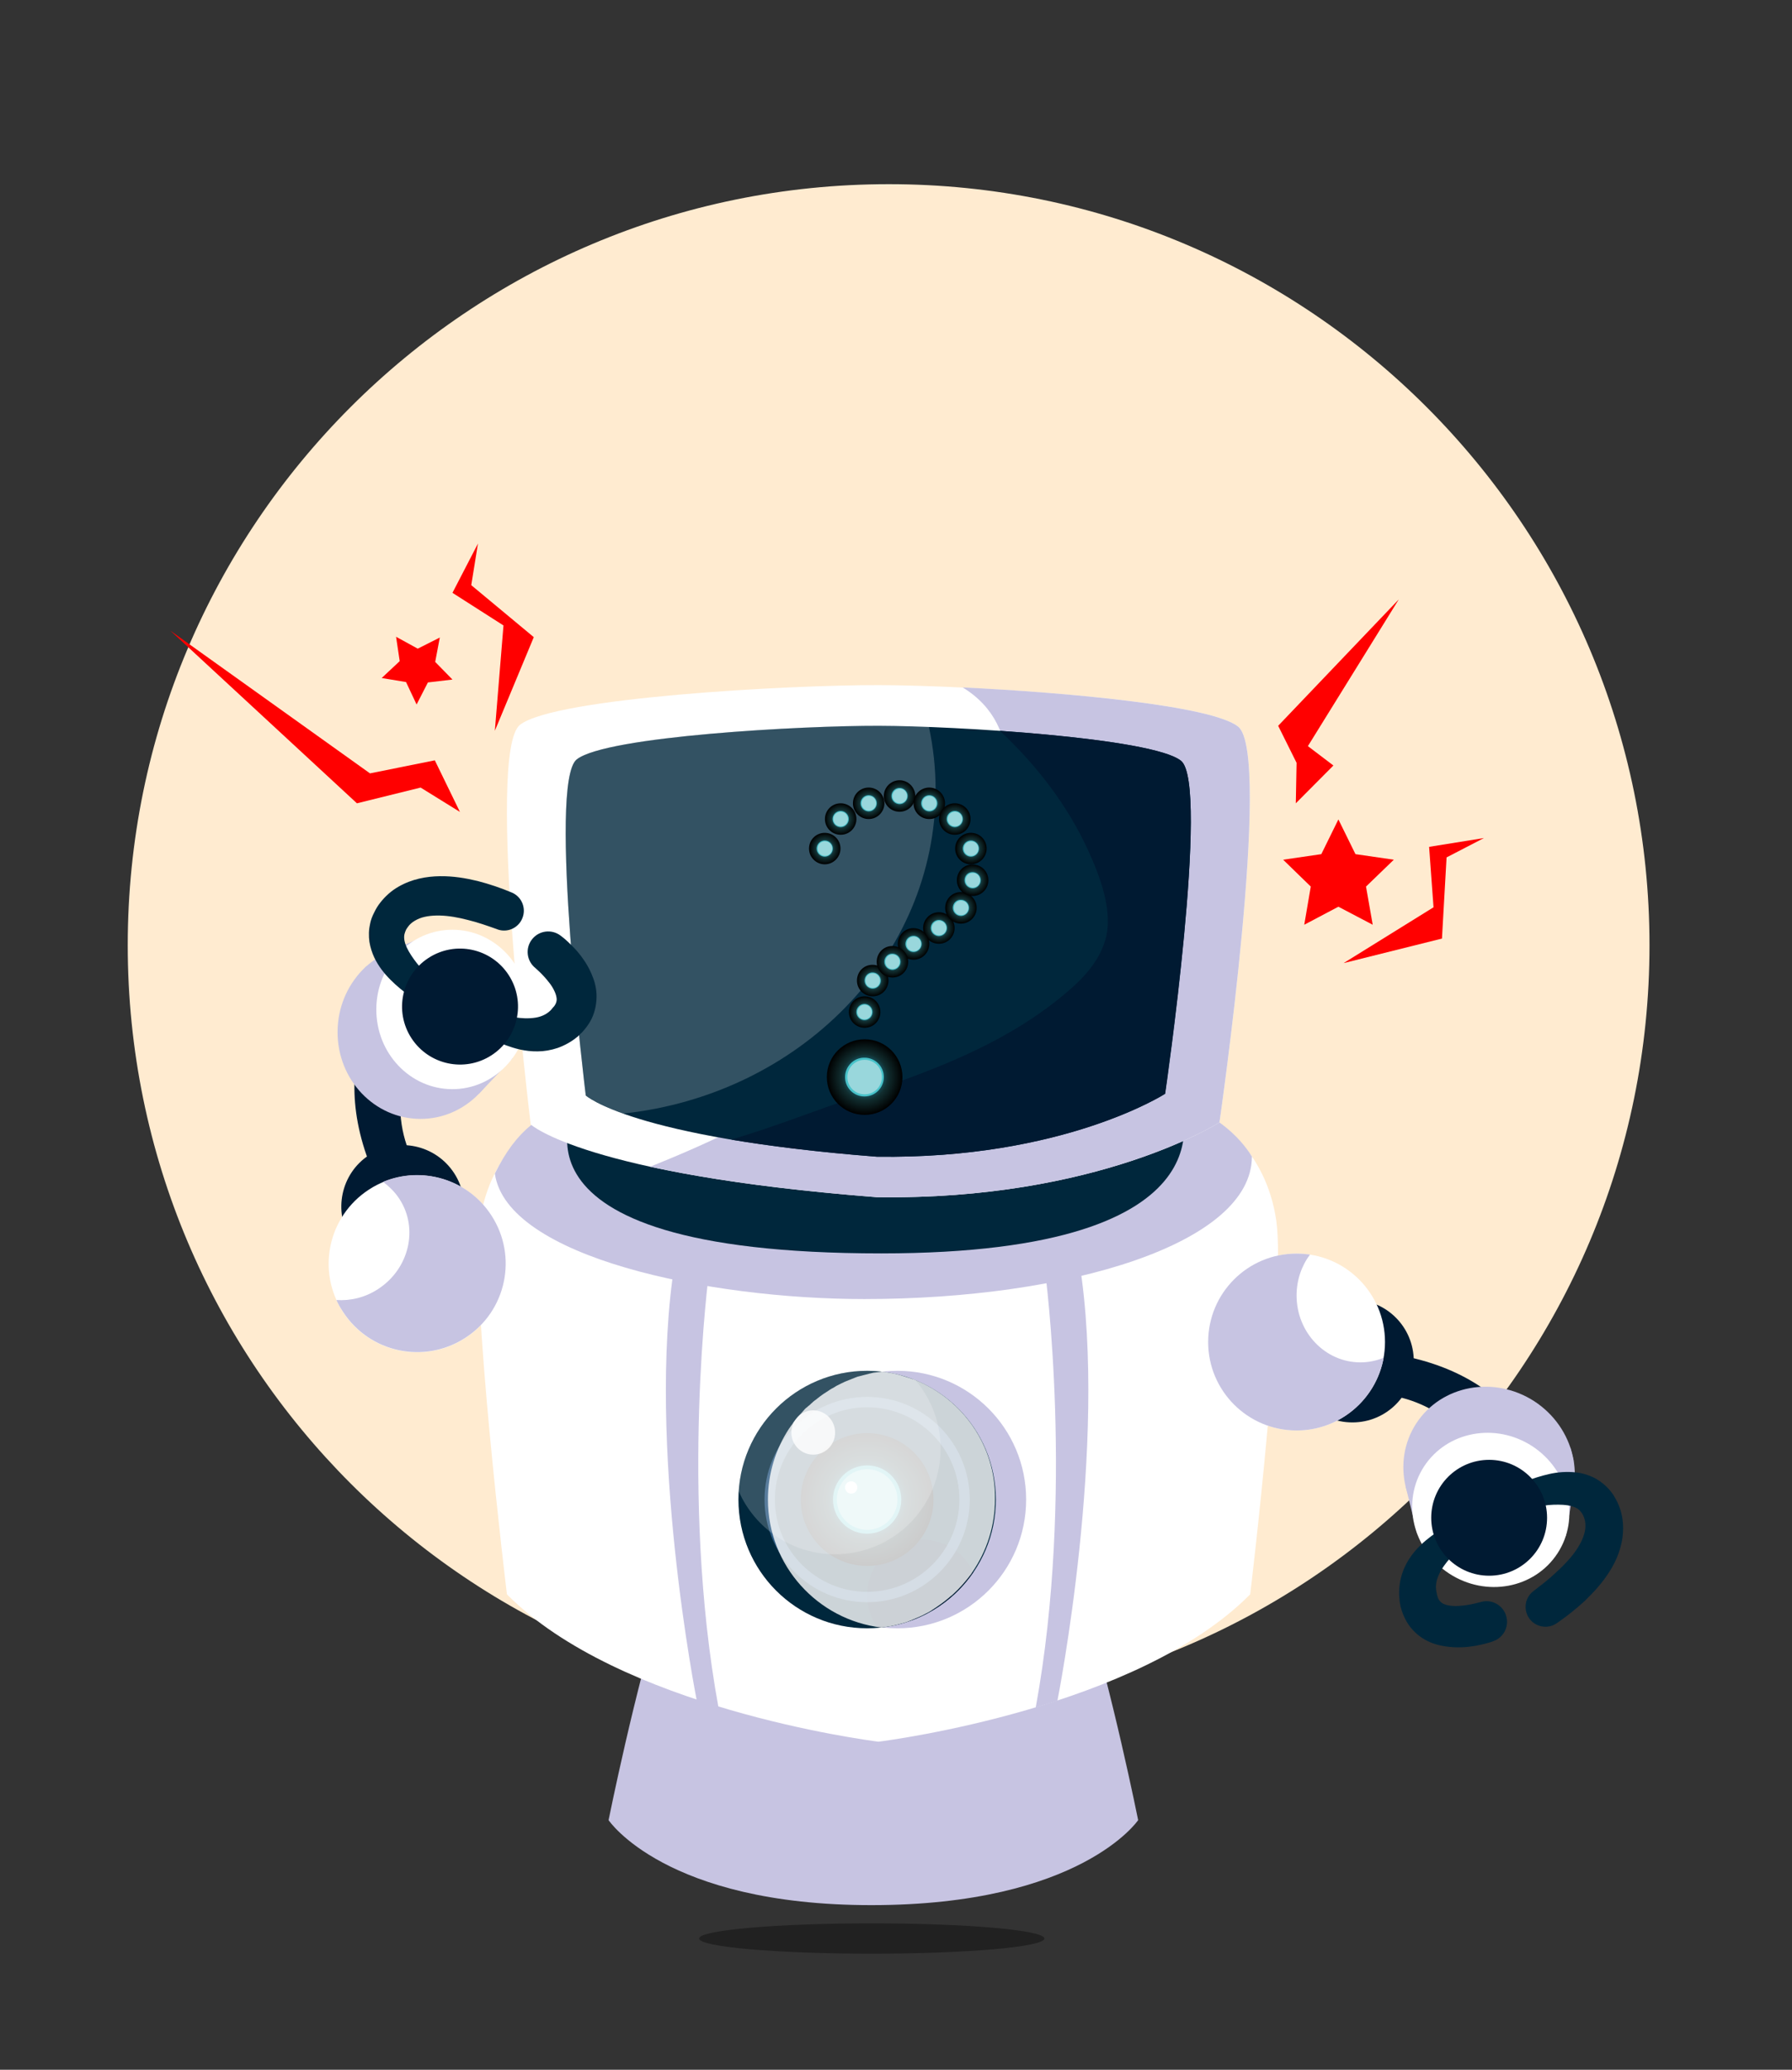 <?xml version="1.0" encoding="utf-8"?>
<!-- Generator: Adobe Illustrator 24.0.1, SVG Export Plug-In . SVG Version: 6.00 Build 0)  -->
<svg version="1.1" id="Capa_1" xmlns="http://www.w3.org/2000/svg" xmlns:xlink="http://www.w3.org/1999/xlink" x="0px" y="0px"
	 viewBox="0 0 934.3 1078.8" style="enable-background:new 0 0 934.3 1078.8;" xml:space="preserve">
<rect x="0" y="0" width="934.3" height="1078.8" fill="#333333" stroke="none"/>
<style type="text/css">
	.st0{fill:#FFEBD0;}
	.st1{fill:#C7C4E2;}
	.st2{fill:#FFFFFF;}
	.st3{fill:#00273C;}
	.st4{fill:#001A32;}
	.st5{opacity:0.2;fill:#FFFFFF;enable-background:new    ;}
	.st6{fill:url(#SVGID_1_);}
	.st7{fill:#48C2C9;}
	.st8{fill:#99D7DC;}
	.st9{opacity:0.5;}
	.st10{fill:#5D91CC;}
	.st11{opacity:0.8;fill:#FFFFFF;enable-background:new    ;}
	.st12{fill:url(#SVGID_2_);}
	.st13{fill:url(#SVGID_3_);}
	.st14{fill:url(#SVGID_4_);}
	.st15{fill:url(#SVGID_5_);}
	.st16{fill:url(#SVGID_6_);}
	.st17{fill:url(#SVGID_7_);}
	.st18{fill:url(#SVGID_8_);}
	.st19{fill:url(#SVGID_9_);}
	.st20{fill:url(#SVGID_10_);}
	.st21{fill:url(#SVGID_11_);}
	.st22{fill:url(#SVGID_12_);}
	.st23{fill:url(#SVGID_13_);}
	.st24{fill:url(#SVGID_14_);}
	.st25{fill:url(#SVGID_15_);}
	.st26{fill:url(#SVGID_16_);}
	.st27{fill:#FF0000;}
	.st28{fill:#212121;}
</style>
<path class="st0" d="M860,492.7c0,219.1-177.6,396.7-396.7,396.7S66.6,711.8,66.6,492.7S244.2,96,463.3,96
	C682.3,95.9,860,273.6,860,492.7z"/>
<g>
	<g>
		<g>
			<g>
				<path class="st1" d="M454.3,993c109.2,0,139.1-44.3,139.1-44.3s-13.8-68.7-28.6-115.1c-13.1-41.3-79.2-46.8-109.5-46.8
					s-96.3,5.5-109.4,46.8c-14.8,46.4-28.6,115.1-28.6,115.1S346.8,993,454.3,993z"/>
				<path class="st2" d="M665.4,636.1c-5.3-36.2-30.8-56.2-50.2-60.6c-19.1-4.3-152.6,8.4-157.1,8.8c-4.5-0.4-138-13.2-157.1-8.8
					c-19.4,4.4-45.3,24.4-50.7,60.6c-5.3,36.2,14,194.9,14,194.9c58.4,59.1,187.4,76,193.6,76.8l0,0c0,0,0,0,0.1,0s0.1,0,0.1,0l0,0
					c6.2-0.8,135.3-17.7,193.7-76.8C651.9,831,670.7,672.3,665.4,636.1z"/>
				<path class="st1" d="M615.2,575.5c-19.1-4.3-152.6,8.4-157.1,8.8c-4.5-0.4-138-13.2-157.1-8.8c-18.8,4.3-31.6,13.2-43,36.2
					c6.2,43.6,111.4,65.4,192.6,65.4c106.7,0,202.1-28.9,202.1-74.3C646.2,592.1,632.2,579.4,615.2,575.5z"/>
				<path class="st3" d="M614.9,574.6l-156.1-9.4l-0.8,53.5l-0.8-53.5l-156.1,9.4c0,0-50.7,78.7,158.3,78.7
					C649.4,653.3,614.9,574.6,614.9,574.6z"/>
				<path class="st2" d="M645.5,378.7c-18.1-14.3-140.1-21.5-187.2-21.6s-169.1,6.5-187.2,20.7c-18.1,14.3,5.6,208.3,5.6,208.3
					S305,612.2,457.1,624c115.5,1.7,178.7-39,178.7-39S663.6,393,645.5,378.7z"/>
				<path class="st1" d="M645.5,378.7c-13.9-10.9-88.3-17.7-143.6-20.4c33.5,20.4,24.8,61.7,12.4,93.1c-8.1,20.5-20.9,38.8-34.4,56
					c-13.5,17.1-27.2,34.4-44.3,48.1c-29.1,23.2-62.4,38.9-96.6,52.6c27,5.9,65,11.7,118.1,15.9c115.5,1.7,178.7-39,178.7-39
					S663.6,393,645.5,378.7z"/>
				<path class="st3" d="M615.7,396.5c-15.3-12-117.9-18.1-157.5-18.2s-142.2,5.4-157.5,17.5c-15.3,12,4.7,175.2,4.7,175.2
					s23.8,21.9,151.8,31.9c97.2,1.4,150.3-32.8,150.3-32.8S631,408.5,615.7,396.5z"/>
				<path class="st4" d="M615.7,396.5c-9.5-7.5-53.3-12.7-94.4-15.6c19,17.8,35.2,38.6,46.1,62.5c6,13.1,13.2,31.7,8.9,46.4
					c-3.8,13.2-14.1,22.7-24.5,31c-30.8,24.7-67.6,37.9-104.6,50.5c-21.9,7.5-43.7,16.1-66,22.7c19.9,3.3,44.8,6.5,75.9,8.9
					c97.2,1.4,150.3-32.8,150.3-32.8S631,408.5,615.7,396.5z"/>
			</g>
			<path class="st5" d="M300.7,395.7c-15.3,12,4.7,175.2,4.7,175.2s4.4,4.1,19.7,9.5c91.6-9.9,162.7-81.6,162.7-168.6
				c0-11.3-1.2-22.3-3.5-33c-10.1-0.4-19.1-0.6-26.1-0.6C418.6,378.2,315.9,383.7,300.7,395.7z"/>
			<path class="st1" d="M544.9,662.8c0,0,15.5,115.9-4.9,227.2l11.3-3.5c0,0,26.6-133.7,11.5-228.3L544.9,662.8z"/>
			<path class="st1" d="M369.7,662.8c0,0-15.5,115.9,4.9,227.2l-11.3-3.5c0,0-26.6-133.7-11.5-228.3L369.7,662.8z"/>
			<g>
				<path class="st1" d="M535,781.6c0,37.1-30.1,67.1-67.1,67.1c-37.1,0-67.1-30-67.1-67.1s30-67.1,67.1-67.1
					C504.9,714.5,535,744.5,535,781.6z"/>
			</g>
			<g>
				<g>
					<path class="st3" d="M519.2,781.6c0,37.1-30,67.1-67.1,67.1s-67.1-30-67.1-67.1s30.1-67.1,67.1-67.1
						C489.2,714.5,519.2,744.5,519.2,781.6z"/>
				</g>
				<path class="st4" d="M507.4,819.6c-4.5-10.1-14.6-17.1-26.4-17.1c-16,0-28.9,13-28.9,28.9c0,6.4,2.1,12.3,5.5,17
					C478.3,846.8,496.3,835.8,507.4,819.6z"/>
				<g>
					
						<radialGradient id="SVGID_1_" cx="452.137" cy="520.4" r="34.6" gradientTransform="matrix(1 0 0 -1 0 1302)" gradientUnits="userSpaceOnUse">
						<stop  offset="0" style="stop-color:#24C4F0"/>
						<stop  offset="0.609" style="stop-color:#112E30"/>
						<stop  offset="1" style="stop-color:#000000"/>
					</radialGradient>
					<path class="st6" d="M486.7,781.6c0,19.1-15.5,34.6-34.6,34.6s-34.6-15.5-34.6-34.6S433,747,452.1,747S486.7,762.5,486.7,781.6
						z"/>
					<path class="st7" d="M469.9,781.6c0,9.8-8,17.8-17.8,17.8s-17.8-8-17.8-17.8s8-17.8,17.8-17.8S469.9,771.8,469.9,781.6z"/>
					<path class="st8" d="M467.9,781.6c0,8.7-7.1,15.8-15.8,15.8c-8.7,0-15.8-7.1-15.8-15.8s7.1-15.8,15.8-15.8
						C460.8,765.8,467.9,772.9,467.9,781.6z"/>
					<path class="st2" d="M447,775.3c0,1.8-1.4,3.2-3.2,3.2c-1.8,0-3.2-1.4-3.2-3.2s1.4-3.2,3.2-3.2S447,773.5,447,775.3z"/>
				</g>
				<g class="st9">
					<g>
						<path class="st10" d="M452.1,733.5c26.5,0,48.1,21.6,48.1,48.1s-21.6,48.1-48.1,48.1S404,808.1,404,781.6
							S425.6,733.5,452.1,733.5 M452.1,728.1c-29.6,0-53.5,24-53.5,53.5s24,53.5,53.5,53.5s53.5-24,53.5-53.5
							C505.6,752,481.6,728.1,452.1,728.1L452.1,728.1z"/>
					</g>
				</g>
				<path class="st5" d="M385.1,777.2c8.5,19.4,27.8,32.9,50.3,32.9c30.4,0,55-24.6,55-55c0-13.7-5-26.2-13.2-35.8
					c-7.7-3.1-16.2-4.8-25.1-4.8C416.5,714.5,387.4,742.2,385.1,777.2z"/>
				<path class="st11" d="M435.4,746.7c0,6.4-5.1,11.5-11.4,11.5s-11.4-5.2-11.4-11.5c0-6.4,5.1-11.6,11.4-11.6
					C430.3,735.1,435.4,740.3,435.4,746.7z"/>
			</g>
			<path class="st11" d="M477.2,719.3L477.2,719.3C477.1,719.3,477.1,719.3,477.2,719.3c-0.5-0.2-0.9-0.4-1.4-0.5h-0.1
				c-0.5-0.2-0.9-0.3-1.4-0.5h-0.1c-0.4-0.2-0.9-0.3-1.3-0.4c-0.1,0-0.1,0-0.2-0.1c-0.4-0.1-0.9-0.3-1.3-0.4c-0.1,0-0.2,0-0.3-0.1
				c-0.4-0.1-0.8-0.2-1.3-0.4c-0.1,0-0.2-0.1-0.3-0.1c-0.4-0.1-0.8-0.2-1.2-0.3c-0.1,0-0.2-0.1-0.4-0.1c-0.4-0.1-0.8-0.2-1.2-0.3
				c-0.1,0-0.3-0.1-0.4-0.1c-0.4-0.1-0.8-0.2-1.1-0.2c-0.2,0-0.3-0.1-0.5-0.1c-0.4-0.1-0.7-0.1-1.1-0.2c-0.2,0-0.4-0.1-0.6-0.1
				c-0.3-0.1-0.7-0.1-1-0.2c-0.2,0-0.4-0.1-0.6-0.1c-0.3-0.1-0.7-0.1-1-0.1c-0.1,0-0.3,0-0.4-0.1c-0.2,0-0.3,0-0.5,0.1
				c-0.3,0-0.5,0.1-0.7,0.1c-0.3,0-0.6,0.1-0.9,0.1s-0.5,0.1-0.8,0.1s-0.6,0.1-0.9,0.1s-0.5,0.1-0.8,0.1c-0.3,0.1-0.6,0.1-0.9,0.2
				c-0.3,0.1-0.5,0.1-0.8,0.2c-0.3,0-0.6,0.1-0.8,0.2c-0.3,0.1-0.5,0.1-0.8,0.2c-0.3,0.1-0.5,0.1-0.8,0.2c-0.3,0.1-0.5,0.1-0.8,0.2
				c-0.3,0.1-0.5,0.1-0.8,0.2c-0.3,0.1-0.5,0.2-0.8,0.2c-0.3,0.1-0.5,0.2-0.8,0.2c-0.3,0.1-0.5,0.2-0.8,0.2
				c-0.3,0.1-0.5,0.2-0.8,0.3s-0.5,0.2-0.8,0.3s-0.5,0.2-0.7,0.3c-0.3,0.1-0.5,0.2-0.8,0.3c-0.2,0.1-0.5,0.2-0.7,0.3
				c-0.3,0.1-0.5,0.2-0.8,0.3c-0.2,0.1-0.5,0.2-0.7,0.3c-0.3,0.1-0.5,0.2-0.8,0.3c-0.2,0.1-0.4,0.2-0.7,0.3
				c-0.3,0.1-0.5,0.2-0.8,0.4c-0.2,0.1-0.4,0.2-0.7,0.3c-0.3,0.1-0.5,0.3-0.8,0.4c-0.2,0.1-0.4,0.2-0.6,0.3
				c-0.3,0.1-0.5,0.3-0.8,0.4c-0.2,0.1-0.4,0.2-0.6,0.3c-0.3,0.2-0.6,0.3-0.8,0.5c-0.2,0.1-0.3,0.2-0.5,0.3
				c-0.3,0.2-0.6,0.3-0.9,0.5c-0.1,0.1-0.3,0.1-0.4,0.2c-0.3,0.2-0.7,0.4-1,0.6l-0.1,0.1c-2.1,1.3-4.2,2.7-6.2,4.3l-0.1,0.1
				c-0.3,0.3-0.7,0.5-1,0.8c-0.1,0-0.1,0.1-0.2,0.1c-0.3,0.3-0.7,0.5-1,0.8c-0.1,0.1-0.2,0.1-0.2,0.2c-0.3,0.3-0.6,0.5-0.9,0.8
				c-0.1,0.1-0.2,0.1-0.2,0.2c-0.3,0.3-0.6,0.6-0.9,0.8c-0.1,0.1-0.2,0.2-0.3,0.2c-0.3,0.3-0.6,0.6-0.9,0.8
				c-0.1,0.1-0.2,0.2-0.3,0.2c-0.3,0.3-0.6,0.6-0.9,0.9c-0.1,0.1-0.2,0.2-0.2,0.3c-0.3,0.3-0.6,0.6-0.8,0.9
				c-0.1,0.1-0.1,0.2-0.2,0.2c-0.3,0.3-0.5,0.6-0.8,0.9c-0.1,0.1-0.2,0.2-0.2,0.2c-0.3,0.3-0.6,0.6-0.8,0.9
				c-0.1,0.1-0.1,0.1-0.2,0.2c-0.3,0.3-0.5,0.6-0.8,1c-0.1,0.1-0.1,0.1-0.2,0.2c-0.3,0.3-0.5,0.7-0.8,1c-0.1,0.1-0.1,0.1-0.2,0.2
				c-0.3,0.3-0.5,0.7-0.8,1.1c0,0.1-0.1,0.1-0.1,0.2c-0.3,0.4-0.5,0.7-0.8,1.1l-0.1,0.1c-0.3,0.4-0.5,0.8-0.8,1.2c0,0,0,0-0.1,0.1
				c-7,10.6-11.1,23.4-11.1,37.1c0,34.4,25.9,62.7,59.2,66.7c0.5-0.1,0.9-0.1,1.4-0.2c0.1,0,0.1,0,0.2,0c0.6-0.1,1.1-0.2,1.7-0.3
				c0.1,0,0.1,0,0.2,0c3.1-0.5,6.1-1.3,9.1-2.2h0.1c0.5-0.2,1.1-0.4,1.6-0.6c0.1,0,0.1,0,0.2-0.1c0.5-0.2,1.1-0.4,1.6-0.6
				c0,0,0.1,0,0.1-0.1c0.6-0.2,1.1-0.4,1.7-0.7l0,0c2.3-0.9,4.5-2,6.7-3.2l0,0c0.5-0.3,1-0.6,1.5-0.9c0,0,0.1,0,0.1-0.1
				c0.5-0.3,1-0.6,1.4-0.9c0,0,0.1,0,0.1-0.1c0.5-0.3,1-0.6,1.5-1l0,0c2.5-1.7,5-3.6,7.2-5.6c0,0,0,0,0.1,0c0.4-0.4,0.9-0.8,1.3-1.2
				c0,0,0,0,0.1-0.1c2.7-2.5,5.1-5.2,7.4-8.1l0,0c0.4-0.5,0.7-1,1.1-1.4l0,0c0.4-0.5,0.7-1,1-1.5l0,0c7.4-10.8,11.8-23.9,11.8-38
				C519.2,753.4,501.8,729.3,477.2,719.3z"/>
			<g>
				<path class="st4" d="M737.1,709.4c0,17.7-14.3,32-32,32s-32-14.3-32-32s14.3-32,32-32S737.1,691.7,737.1,709.4z"/>
				<path class="st4" d="M715.1,726.9c0,0,46.4-5,70.4,57.4c0,0,12,8.3,23.2-6.6c0,0-6.5-53.7-71-69.6
					C701.4,699.1,715.1,726.9,715.1,726.9z"/>
				<g>
					<path class="st2" d="M722.1,699.5c0,25.5-20.7,46.1-46.1,46.1s-46.1-20.7-46.1-46.1c0-25.5,20.7-46.1,46.1-46.1
						S722.1,674,722.1,699.5z"/>
					<path class="st1" d="M709.3,710.1c-18.4,0-33.3-15.6-33.3-34.9c0-8,2.6-15.4,7-21.3c-2.3-0.3-4.6-0.5-7-0.5
						c-25.5,0-46.1,20.6-46.1,46.1s20.7,46.1,46.1,46.1c22.7,0,41.5-16.4,45.4-37.9C717.7,709.2,713.6,710.1,709.3,710.1z"/>
				</g>
				<g>
					<g>
						<path class="st1" d="M814.3,791.4c-13,20-40.6,25.1-61.6,11.5c-20.9-13.7-27.3-41-14.3-61c13.1-20,40.6-25.1,61.6-11.5
							C820.9,744.1,827.4,771.4,814.3,791.4z"/>
						<polygon class="st1" points="818.8,754.7 820.4,761.2 820.3,776.5 816.4,800.4 790.9,816.1 738.9,799.5 732.9,774.8 
							767.1,747.7 						"/>
						<path class="st2" d="M812,809.7c-12,18.3-37.2,23-56.4,10.5c-19.2-12.5-25.1-37.6-13.1-55.9c12-18.3,37.2-23,56.4-10.5
							C818.1,766.4,824,791.4,812,809.7z"/>
					</g>
					<g>
						<g>
							<path class="st3" d="M765.2,804c0,0-0.9,0.7-2.6,2s-4,3.4-6.4,6s-4.8,5.9-6.2,9.2c-1.5,3.4-1.7,6.6-0.8,9.7v0.1l0,0
								c0.1,0.4-0.1-0.5-0.1-0.4l0,0v0.1l0.1,0.5l0.3,1c0.1,0.4,0.2,0.5,0.2,0.6l0.1,0.3c0.2,0.5,0.6,1.1,0.9,1.4
								c0.7,0.8,1.3,1.2,2.2,1.6c1.8,0.8,5.1,1.2,8.1,0.9c6.2-0.4,10.9-2.1,10.4-1.8c5.6-2,11.7,0.9,13.7,6.5s-0.9,11.7-6.5,13.7
								c-0.2,0.1-1.8,0.7-4.6,1.4c-2.8,0.7-6.7,1.6-11.9,1.8c-2.6,0.1-5.5,0-8.7-0.5s-6.8-1.4-10.5-3.5c-3.6-2-7.1-5.3-9.3-9
								c-1.1-1.9-2-3.8-2.7-5.9l-0.5-1.7c-0.2-0.6-0.3-1.1-0.3-1.4l-0.2-1l-0.1-0.5V835l-0.1-0.5v-0.1V834
								c-0.5-3.8-0.2-7.9,0.7-11.5c0.9-3.7,2.4-7,4.2-9.8c3.6-5.6,8-9.3,11.7-12.1c3.8-2.8,7.2-4.5,9.6-5.6c1.2-0.6,2.2-1,2.9-1.2
								c0.7-0.3,1.1-0.4,1.1-0.4c3.1-1.2,6.5,0.4,7.6,3.4c0.9,2.5,0.1,5.2-1.9,6.8L765.2,804z"/>
						</g>
					</g>
					<g>
						<g>
							<path class="st3" d="M783.8,778c1.9-1.2,3.7-2.2,5.6-3.1c1.9-0.9,3.8-1.8,5.8-2.7c4-1.6,8.1-2.9,12.5-3.9s9.2-1.4,14.4-0.8
								c2.6,0.3,5.4,1.1,8.1,2.3s5.4,3.1,7.7,5.4l-0.5-0.5c1.4,1.4,1.8,1.9,2.6,2.9c0.7,0.9,1.3,1.7,1.8,2.7c1.1,1.8,2,3.7,2.7,5.7
								c1.4,3.9,1.9,8.2,1.7,12.2c-0.4,8.1-3.4,15.3-7.1,21c-3.7,5.9-8.2,10.7-12.8,15.2c-4.7,4.3-9.6,8.2-14.7,11.7
								c-4.7,3.2-11.2,2-14.4-2.7c-3.1-4.6-2.1-10.7,2.2-14l0.1-0.1c4.3-3.3,8.6-6.6,12.3-10.2c3.8-3.5,7.3-7.2,9.9-11
								s4.4-7.7,4.8-11.2c0.2-1.7,0.1-3.4-0.3-4.9c-0.2-0.8-0.5-1.5-0.8-2.2c-0.2-0.4-0.4-0.7-0.6-1c-0.1-0.2-0.6-0.8-0.2-0.4
								l-0.5-0.5c-0.8-1.2-2.3-2.2-4.9-2.9s-5.8-0.8-9.2-0.7c-3.4,0.1-7,0.7-10.6,1.5c-1.8,0.3-3.6,0.7-5.4,1.2l-5.3,1.4l-0.3,0.1
								c-3,0.8-6.2-1-7-4C780.6,781.8,781.7,779.2,783.8,778z"/>
						</g>
					</g>
					<path class="st4" d="M806.6,791.1c0,16.7-13.5,30.2-30.2,30.2s-30.2-13.5-30.2-30.2s13.5-30.2,30.2-30.2
						C793,760.9,806.6,774.4,806.6,791.1z"/>
				</g>
			</g>
			<g>
				<path class="st4" d="M192.5,602c14.8-9.6,34.6-5.4,44.3,9.5c9.6,14.8,5.4,34.6-9.4,44.3c-14.8,9.6-34.6,5.4-44.3-9.4
					C173.5,631.5,177.7,611.6,192.5,602z"/>
				<path class="st4" d="M219.2,611c0,0-29.4-36.2,9.9-90.3c0,0,0.5-14.6-18.2-15.9c0,0-41.6,34.6-19.8,97.4
					C203.4,637.6,219.2,611,219.2,611z"/>
				<g>
					<path class="st2" d="M192.4,620c21.4-13.9,49.9-7.8,63.8,13.6c13.9,21.4,7.8,49.9-13.6,63.8c-21.4,13.9-49.9,7.8-63.8-13.6
						S171,633.9,192.4,620z"/>
					<path class="st1" d="M208.3,625c10,15.4,5,36.4-11.2,46.9c-6.7,4.4-14.4,6.2-21.7,5.7c0.9,2.1,2.1,4.1,3.4,6.1
						c13.9,21.4,42.4,27.5,63.8,13.6c21.4-13.8,27.5-42.4,13.6-63.8c-12.3-19-36.3-25.9-56.5-17.5C203,618.5,206,621.4,208.3,625z"
						/>
				</g>
				<g>
					<g>
						<path class="st1" d="M219.4,492.7c23.9,0.1,43.2,20.4,43.1,45.4s-19.5,45.2-43.4,45.1c-23.9-0.1-43.2-20.4-43.1-45.4
							S195.5,492.6,219.4,492.7z"/>
						<polygon class="st1" points="186.1,508.9 190.7,503.9 203.6,495.7 225.8,486 252.8,498.8 267.2,551.6 249.8,570 208.3,556 
													"/>
						<path class="st2" d="M236,484.6c21.9,0.1,39.6,18.7,39.5,41.7c-0.1,22.9-17.9,41.5-39.8,41.4S196.1,549,196.2,526
							C196.3,503.1,214.1,484.5,236,484.6z"/>
					</g>
					<g>
						<g>
							<path class="st3" d="M256.6,527c0,0,1.1,0.4,3.1,1.1c2,0.7,5.1,1.5,8.5,2.1c3.5,0.6,7.5,0.8,11.1,0.2s6.5-2.2,8.5-4.6
								l0.1-0.1l0,0c-0.1,0.1,0.3-0.3-0.3,0.3l0,0l0.1-0.1l0.3-0.4l0.7-0.8c0.3-0.3,0.4-0.4,0.4-0.5l0.2-0.3
								c0.3-0.4,0.6-1.1,0.7-1.5c0.3-1,0.3-1.7,0.1-2.7c-0.3-1.9-1.7-4.9-3.6-7.3c-3.7-4.9-7.7-8-7.2-7.7c-4.7-3.6-5.6-10.3-2-15
								s10.3-5.6,15-2c0.2,0.2,1.6,1.1,3.7,3.1s5,4.7,8,9c1.5,2.1,3,4.6,4.3,7.6s2.5,6.5,2.7,10.7c0.2,4.1-0.6,8.8-2.5,12.8
								c-1,2-2.1,3.7-3.5,5.4l-1.1,1.3c-0.4,0.5-0.8,0.9-1,1l-0.7,0.7l-0.4,0.4l-0.1,0.1l-0.4,0.4l-0.1,0.1l-0.3,0.2
								c-3,2.5-6.5,4.4-10.1,5.7c-3.6,1.2-7.2,1.8-10.5,1.8c-6.7,0.1-12.2-1.6-16.6-3.2c-4.4-1.7-7.7-3.6-9.9-5
								c-1.1-0.7-2-1.3-2.6-1.7c-0.6-0.5-1-0.7-1-0.7c-2.6-1.9-3.2-5.6-1.3-8.3c1.6-2.2,4.3-2.9,6.7-2.1L256.6,527z"/>
						</g>
					</g>
					<g>
						<g>
							<path class="st3" d="M224.7,525.6c-2-1-3.8-2-5.7-3.1c-1.8-1.1-3.6-2.2-5.4-3.4c-3.5-2.5-6.8-5.2-10-8.4
								c-3.2-3.2-6.2-6.9-8.5-11.7c-1.1-2.4-2-5.1-2.5-8.1c-0.4-3-0.4-6.3,0.4-9.4l-0.2,0.7c0.4-1.9,0.6-2.6,1-3.7
								c0.4-1,0.8-2,1.3-2.9c0.9-1.9,2-3.7,3.3-5.3c2.6-3.3,5.8-6.1,9.3-8.1c7.1-4.1,14.7-5.4,21.6-5.5c7-0.1,13.5,1,19.7,2.5
								c6.2,1.6,12.1,3.6,17.8,6c5.3,2.2,7.7,8.3,5.5,13.5c-2.1,5.1-7.9,7.6-13,5.7l-0.2-0.1c-5.1-1.8-10.2-3.6-15.2-4.8
								c-5-1.3-10-2.2-14.6-2.3c-4.6-0.1-8.8,0.5-11.9,2.1c-1.6,0.8-2.9,1.7-4,2.9c-0.5,0.6-1,1.3-1.4,1.9c-0.2,0.3-0.4,0.7-0.5,1
								c-0.1,0.2-0.3,0.9-0.2,0.4l-0.2,0.7c-0.5,1.3-0.6,3.2,0.2,5.7c0.8,2.5,2.5,5.3,4.5,8.1c2,2.8,4.4,5.5,7,8.1
								c1.3,1.3,2.6,2.6,4,3.9l4.1,3.7l0.3,0.2c2.3,2.1,2.5,5.7,0.5,8C229.7,526.2,226.9,526.6,224.7,525.6z"/>
						</g>
					</g>
					<path class="st4" d="M223.4,499.3c14-9.1,32.7-5.1,41.8,8.9c9.1,14,5.1,32.7-8.9,41.8c-14,9.1-32.7,5.1-41.8-8.9
						C205.4,527.1,209.4,508.4,223.4,499.3z"/>
				</g>
			</g>
		</g>
		<g>
			<g>
				
					<radialGradient id="SVGID_2_" cx="-6993.16" cy="883.3" r="8.236" gradientTransform="matrix(-1 0 0 -1 -6540.152 1302)" gradientUnits="userSpaceOnUse">
					<stop  offset="0" style="stop-color:#24C4F0"/>
					<stop  offset="0.609" style="stop-color:#112E30"/>
					<stop  offset="1" style="stop-color:#000000"/>
				</radialGradient>
				<path class="st12" d="M444.7,418.7c0,4.5,3.7,8.2,8.2,8.2s8.2-3.7,8.2-8.2c0-4.6-3.7-8.2-8.2-8.2
					C448.4,410.5,444.7,414.1,444.7,418.7z"/>
				<path class="st7" d="M448.7,418.7c0,2.3,1.9,4.2,4.2,4.2c2.3,0,4.2-1.9,4.2-4.2c0-2.3-1.9-4.2-4.2-4.2S448.7,416.4,448.7,418.7z
					"/>
				<path class="st8" d="M449.2,418.7c0,2.1,1.7,3.8,3.8,3.8c2.1,0,3.8-1.7,3.8-3.8c0-2.1-1.7-3.8-3.8-3.8
					C450.9,414.9,449.2,416.6,449.2,418.7z"/>
			</g>
			<g>
				
					<radialGradient id="SVGID_3_" cx="-6978.489" cy="875.073" r="8.24" gradientTransform="matrix(-1 0 0 -1 -6540.152 1302)" gradientUnits="userSpaceOnUse">
					<stop  offset="0" style="stop-color:#24C4F0"/>
					<stop  offset="0.609" style="stop-color:#112E30"/>
					<stop  offset="1" style="stop-color:#000000"/>
				</radialGradient>
				<path class="st13" d="M430.1,426.9c0,4.6,3.7,8.2,8.2,8.2c4.6,0,8.2-3.7,8.2-8.2c0-4.6-3.7-8.2-8.2-8.2
					C433.7,418.7,430.1,422.4,430.1,426.9z"/>
				<path class="st7" d="M434.1,426.9c0,2.3,1.9,4.2,4.2,4.2c2.3,0,4.2-1.9,4.2-4.2c0-2.3-1.9-4.2-4.2-4.2
					C436,422.7,434.1,424.6,434.1,426.9z"/>
				<path class="st8" d="M434.5,426.9c0,2.1,1.7,3.8,3.8,3.8c2.1,0,3.8-1.7,3.8-3.8c0-2.1-1.7-3.8-3.8-3.8
					C436.2,423.2,434.5,424.8,434.5,426.9z"/>
			</g>
			<g>
				
					<radialGradient id="SVGID_4_" cx="-6970.238" cy="859.7" r="8.241" gradientTransform="matrix(-1 0 0 -1 -6540.152 1302)" gradientUnits="userSpaceOnUse">
					<stop  offset="0" style="stop-color:#24C4F0"/>
					<stop  offset="0.609" style="stop-color:#112E30"/>
					<stop  offset="1" style="stop-color:#000000"/>
				</radialGradient>
				<path class="st14" d="M421.8,442.3c0,4.5,3.7,8.2,8.2,8.2s8.2-3.7,8.2-8.2c0-4.6-3.7-8.2-8.2-8.2
					C425.5,434.1,421.8,437.7,421.8,442.3z"/>
				<path class="st7" d="M425.8,442.3c0,2.3,1.9,4.2,4.2,4.2c2.3,0,4.2-1.9,4.2-4.2c0-2.3-1.9-4.2-4.2-4.2
					C427.7,438.1,425.8,440,425.8,442.3z"/>
				<path class="st8" d="M426.3,442.3c0,2.1,1.7,3.8,3.8,3.8c2.1,0,3.8-1.7,3.8-3.8c0-2.1-1.7-3.8-3.8-3.8
					C428,438.5,426.3,440.2,426.3,442.3z"/>
			</g>
			<g>
				
					<radialGradient id="SVGID_5_" cx="-7009.261" cy="887.071" r="8.238" gradientTransform="matrix(-1 0 0 -1 -6540.152 1302)" gradientUnits="userSpaceOnUse">
					<stop  offset="0" style="stop-color:#24C4F0"/>
					<stop  offset="0.609" style="stop-color:#112E30"/>
					<stop  offset="1" style="stop-color:#000000"/>
				</radialGradient>
				<path class="st15" d="M460.8,414.9c0,4.6,3.7,8.2,8.2,8.2c4.6,0,8.2-3.7,8.2-8.2s-3.7-8.2-8.2-8.2
					C464.5,406.7,460.8,410.4,460.8,414.9z"/>
				<path class="st7" d="M464.8,414.9c0,2.3,1.9,4.2,4.2,4.2c2.3,0,4.2-1.9,4.2-4.2c0-2.3-1.9-4.2-4.2-4.2
					C466.7,410.7,464.8,412.6,464.8,414.9z"/>
				<path class="st8" d="M465.3,414.9c0,2.1,1.7,3.8,3.8,3.8c2.1,0,3.8-1.7,3.8-3.8c0-2.1-1.7-3.8-3.8-3.8
					C467,411.2,465.3,412.9,465.3,414.9z"/>
			</g>
			<g>
				
					<radialGradient id="SVGID_6_" cx="-7024.771" cy="883.3" r="8.241" gradientTransform="matrix(-1 0 0 -1 -6540.152 1302)" gradientUnits="userSpaceOnUse">
					<stop  offset="0" style="stop-color:#24C4F0"/>
					<stop  offset="0.609" style="stop-color:#112E30"/>
					<stop  offset="1" style="stop-color:#000000"/>
				</radialGradient>
				<path class="st16" d="M476.3,418.7c0,4.6,3.7,8.2,8.2,8.2c4.6,0,8.2-3.7,8.2-8.2s-3.7-8.2-8.2-8.2
					C480,410.5,476.3,414.1,476.3,418.7z"/>
				<path class="st7" d="M480.3,418.7c0,2.3,1.9,4.2,4.2,4.2c2.4,0,4.2-1.9,4.2-4.2c0-2.3-1.9-4.2-4.2-4.2S480.3,416.4,480.3,418.7z
					"/>
				<path class="st8" d="M480.8,418.7c0,2.1,1.7,3.8,3.7,3.8c2.1,0,3.8-1.7,3.8-3.8c0-2.1-1.7-3.8-3.8-3.8
					C482.5,414.9,480.8,416.6,480.8,418.7z"/>
			</g>
			<g>
				
					<radialGradient id="SVGID_7_" cx="-7046.462" cy="859.7" r="8.236" gradientTransform="matrix(-1 0 0 -1 -6540.152 1302)" gradientUnits="userSpaceOnUse">
					<stop  offset="0" style="stop-color:#24C4F0"/>
					<stop  offset="0.609" style="stop-color:#112E30"/>
					<stop  offset="1" style="stop-color:#000000"/>
				</radialGradient>
				<path class="st17" d="M498,442.3c0,4.5,3.7,8.2,8.2,8.2s8.2-3.7,8.2-8.2c0-4.6-3.7-8.2-8.2-8.2C501.7,434.1,498,437.7,498,442.3
					z"/>
				<path class="st7" d="M502,442.3c0,2.3,1.9,4.2,4.2,4.2c2.3,0,4.2-1.9,4.2-4.2c0-2.3-1.9-4.2-4.2-4.2
					C503.9,438.1,502,440,502,442.3z"/>
				<path class="st8" d="M502.5,442.3c0,2.1,1.7,3.8,3.8,3.8c2.1,0,3.8-1.7,3.8-3.8c0-2.1-1.7-3.8-3.8-3.8S502.5,440.2,502.5,442.3z
					"/>
			</g>
			<g>
				
					<radialGradient id="SVGID_8_" cx="-7037.989" cy="875.077" r="8.23" gradientTransform="matrix(-1 0 0 -1 -6540.152 1302)" gradientUnits="userSpaceOnUse">
					<stop  offset="0" style="stop-color:#24C4F0"/>
					<stop  offset="0.609" style="stop-color:#112E30"/>
					<stop  offset="1" style="stop-color:#000000"/>
				</radialGradient>
				<path class="st18" d="M489.6,426.9c0,4.5,3.7,8.2,8.2,8.2c4.6,0,8.2-3.7,8.2-8.2c0-4.6-3.7-8.2-8.2-8.2
					C493.3,418.7,489.6,422.4,489.6,426.9z"/>
				<path class="st7" d="M493.6,426.9c0,2.3,1.9,4.2,4.2,4.2c2.3,0,4.2-1.9,4.2-4.2c0-2.3-1.9-4.2-4.2-4.2
					C495.5,422.7,493.6,424.6,493.6,426.9z"/>
				<path class="st8" d="M494.1,426.9c0,2.1,1.7,3.8,3.8,3.8c2.1,0,3.8-1.7,3.8-3.8c0-2.1-1.7-3.8-3.8-3.8
					C495.7,423.2,494.1,424.8,494.1,426.9z"/>
			</g>
			<g>
				
					<radialGradient id="SVGID_9_" cx="-7029.757" cy="818.252" r="8.236" gradientTransform="matrix(-1 0 0 -1 -6540.152 1302)" gradientUnits="userSpaceOnUse">
					<stop  offset="0" style="stop-color:#24C4F0"/>
					<stop  offset="0.609" style="stop-color:#112E30"/>
					<stop  offset="1" style="stop-color:#000000"/>
				</radialGradient>
				<path class="st19" d="M481.3,483.7c0,4.6,3.7,8.2,8.2,8.2c4.6,0,8.2-3.7,8.2-8.2s-3.7-8.2-8.2-8.2
					C485,475.5,481.3,479.2,481.3,483.7z"/>
				<path class="st7" d="M485.3,483.7c0,2.3,1.9,4.2,4.2,4.2c2.3,0,4.2-1.9,4.2-4.2c0-2.3-1.9-4.2-4.2-4.2S485.3,481.4,485.3,483.7z
					"/>
				<path class="st8" d="M485.8,483.7c0,2.1,1.7,3.8,3.8,3.8c2.1,0,3.8-1.7,3.8-3.8c0-2.1-1.7-3.8-3.8-3.8
					C487.5,480,485.8,481.7,485.8,483.7z"/>
			</g>
			<g>
				
					<radialGradient id="SVGID_10_" cx="-7041.244" cy="828.829" r="8.237" gradientTransform="matrix(-1 0 0 -1 -6540.152 1302)" gradientUnits="userSpaceOnUse">
					<stop  offset="0" style="stop-color:#24C4F0"/>
					<stop  offset="0.609" style="stop-color:#112E30"/>
					<stop  offset="1" style="stop-color:#000000"/>
				</radialGradient>
				<path class="st20" d="M492.8,473.2c0,4.5,3.7,8.2,8.2,8.2c4.6,0,8.2-3.7,8.2-8.2s-3.7-8.2-8.2-8.2
					C496.5,464.9,492.8,468.6,492.8,473.2z"/>
				<path class="st7" d="M496.8,473.2c0,2.3,1.9,4.2,4.2,4.2c2.3,0,4.2-1.9,4.2-4.2c0-2.3-1.9-4.2-4.2-4.2
					C498.7,468.9,496.8,470.8,496.8,473.2z"/>
				<path class="st8" d="M497.3,473.2c0,2.1,1.7,3.8,3.8,3.8c2.1,0,3.8-1.7,3.8-3.8c0-2.1-1.7-3.8-3.8-3.8
					C499,469.4,497.3,471.1,497.3,473.2z"/>
			</g>
			<g>
				
					<radialGradient id="SVGID_11_" cx="-7047.364" cy="843.234" r="8.239" gradientTransform="matrix(-1 0 0 -1 -6540.152 1302)" gradientUnits="userSpaceOnUse">
					<stop  offset="0" style="stop-color:#24C4F0"/>
					<stop  offset="0.609" style="stop-color:#112E30"/>
					<stop  offset="1" style="stop-color:#000000"/>
				</radialGradient>
				<path class="st21" d="M498.9,458.8c0,4.6,3.7,8.2,8.2,8.2c4.6,0,8.2-3.7,8.2-8.2c0-4.6-3.7-8.2-8.2-8.2
					C502.6,450.5,498.9,454.2,498.9,458.8z"/>
				<path class="st7" d="M502.9,458.8c0,2.3,1.9,4.2,4.2,4.2c2.3,0,4.2-1.9,4.2-4.2c0-2.3-1.9-4.2-4.2-4.2
					C504.8,454.5,502.9,456.4,502.9,458.8z"/>
				<path class="st8" d="M503.4,458.8c0,2.1,1.7,3.8,3.8,3.8c2.1,0,3.8-1.7,3.8-3.8c0-2.1-1.7-3.8-3.8-3.8S503.4,456.7,503.4,458.8z
					"/>
			</g>
			<g>
				
					<radialGradient id="SVGID_12_" cx="-7016.534" cy="810.001" r="8.246" gradientTransform="matrix(-1 0 0 -1 -6540.152 1302)" gradientUnits="userSpaceOnUse">
					<stop  offset="0" style="stop-color:#24C4F0"/>
					<stop  offset="0.609" style="stop-color:#112E30"/>
					<stop  offset="1" style="stop-color:#000000"/>
				</radialGradient>
				<path class="st22" d="M468.1,492c0,4.6,3.7,8.2,8.2,8.2c4.6,0,8.2-3.7,8.2-8.2s-3.7-8.2-8.2-8.2
					C471.8,483.7,468.1,487.4,468.1,492z"/>
				<path class="st7" d="M472.1,492c0,2.3,1.9,4.2,4.2,4.2s4.2-1.9,4.2-4.2c0-2.3-1.9-4.2-4.2-4.2S472.1,489.6,472.1,492z"/>
				<path class="st8" d="M472.6,492c0,2.1,1.7,3.8,3.8,3.8c2.1,0,3.8-1.7,3.8-3.8c0-2.1-1.7-3.8-3.8-3.8S472.6,489.9,472.6,492z"/>
			</g>
			<g>
				
					<radialGradient id="SVGID_13_" cx="-6995.189" cy="790.933" r="8.242" gradientTransform="matrix(-1 0 0 -1 -6540.152 1302)" gradientUnits="userSpaceOnUse">
					<stop  offset="0" style="stop-color:#24C4F0"/>
					<stop  offset="0.609" style="stop-color:#112E30"/>
					<stop  offset="1" style="stop-color:#000000"/>
				</radialGradient>
				<path class="st23" d="M446.8,511.1c0,4.6,3.7,8.2,8.2,8.2c4.6,0,8.2-3.7,8.2-8.2s-3.7-8.2-8.2-8.2
					C450.4,502.8,446.8,506.5,446.8,511.1z"/>
				<path class="st7" d="M450.8,511.1c0,2.3,1.9,4.2,4.2,4.2c2.3,0,4.2-1.9,4.2-4.2s-1.9-4.2-4.2-4.2
					C452.7,506.8,450.8,508.7,450.8,511.1z"/>
				<path class="st8" d="M451.2,511.1c0,2.1,1.7,3.8,3.8,3.8c2.1,0,3.8-1.7,3.8-3.8c0-2.1-1.7-3.8-3.8-3.8
					C452.9,507.3,451.2,509,451.2,511.1z"/>
			</g>
			<g>
				
					<radialGradient id="SVGID_14_" cx="-7005.506" cy="800.725" r="8.237" gradientTransform="matrix(-1 0 0 -1 -6540.152 1302)" gradientUnits="userSpaceOnUse">
					<stop  offset="0" style="stop-color:#24C4F0"/>
					<stop  offset="0.609" style="stop-color:#112E30"/>
					<stop  offset="1" style="stop-color:#000000"/>
				</radialGradient>
				<path class="st24" d="M457.1,501.3c0,4.6,3.7,8.2,8.2,8.2c4.6,0,8.2-3.7,8.2-8.2s-3.7-8.2-8.2-8.2
					C460.8,493,457.1,496.7,457.1,501.3z"/>
				<path class="st7" d="M461.1,501.3c0,2.3,1.9,4.2,4.2,4.2c2.3,0,4.2-1.9,4.2-4.2c0-2.3-1.9-4.2-4.2-4.2
					C463,497,461.1,498.9,461.1,501.3z"/>
				<path class="st8" d="M461.6,501.3c0,2.1,1.7,3.8,3.7,3.8c2.1,0,3.8-1.7,3.8-3.8c0-2.1-1.7-3.8-3.8-3.8
					C463.2,497.5,461.6,499.2,461.6,501.3z"/>
			</g>
			<g>
				
					<radialGradient id="SVGID_15_" cx="-6990.989" cy="774.459" r="8.244" gradientTransform="matrix(-1 0 0 -1 -6540.152 1302)" gradientUnits="userSpaceOnUse">
					<stop  offset="0" style="stop-color:#24C4F0"/>
					<stop  offset="0.609" style="stop-color:#112E30"/>
					<stop  offset="1" style="stop-color:#000000"/>
				</radialGradient>
				<path class="st25" d="M442.6,527.5c0,4.6,3.7,8.2,8.2,8.2c4.6,0,8.2-3.7,8.2-8.2c0-4.6-3.7-8.2-8.2-8.2
					C446.2,519.3,442.6,523,442.6,527.5z"/>
				<path class="st7" d="M446.5,527.5c0,2.3,1.9,4.2,4.2,4.2c2.3,0,4.2-1.9,4.2-4.2s-1.9-4.2-4.2-4.2S446.5,525.2,446.5,527.5z"/>
				<path class="st8" d="M447,527.5c0,2.1,1.7,3.8,3.7,3.8c2.1,0,3.8-1.7,3.8-3.8s-1.7-3.8-3.8-3.8C448.7,523.8,447,525.5,447,527.5
					z"/>
			</g>
			<g>
				
					<radialGradient id="SVGID_16_" cx="-6990.945" cy="740.649" r="19.695" gradientTransform="matrix(-1 0 0 -1 -6540.152 1302)" gradientUnits="userSpaceOnUse">
					<stop  offset="0" style="stop-color:#24C4F0"/>
					<stop  offset="0.609" style="stop-color:#112E30"/>
					<stop  offset="1" style="stop-color:#000000"/>
				</radialGradient>
				<path class="st26" d="M431.1,561.4c0,10.9,8.8,19.7,19.7,19.7c10.9,0,19.7-8.8,19.7-19.7s-8.8-19.7-19.7-19.7
					S431.1,550.5,431.1,561.4z"/>
				<path class="st7" d="M440.6,561.4c0,5.6,4.5,10.1,10.1,10.1s10.1-4.5,10.1-10.1s-4.5-10.1-10.1-10.1
					C445.2,551.2,440.6,555.8,440.6,561.4z"/>
				<path class="st8" d="M441.8,561.4c0,5,4,9,9,9s9-4,9-9s-4-9-9-9S441.8,556.4,441.8,561.4z"/>
			</g>
		</g>
	</g>
	<g>
		<polygon class="st27" points="229.3,332.3 226.9,345 235.9,354.2 223.1,355.7 217.2,367.2 211.7,355.5 199,353.4 208.4,344.6 
			206.5,331.9 217.8,338.1 		"/>
		<polygon class="st27" points="239.8,423.2 226.7,396.3 192.9,403.1 88.8,328.7 186.1,418.7 219.3,410.5 		"/>
		<polygon class="st27" points="258,380.9 262.5,326 235.9,309 249.2,283.3 245.7,305 278.3,332.1 		"/>
		<g>
			<polygon class="st27" points="697.8,427.1 706.7,445.2 726.7,448.1 712.2,462.1 715.7,482 697.8,472.6 680,482 683.4,462.1 
				669,448.1 688.9,445.2 			"/>
			<polygon class="st27" points="675.6,418.7 695.2,399 681.9,388.9 729.3,312.4 666.4,378.3 676,397.6 			"/>
			<polygon class="st27" points="700.5,502 747.4,472.9 745.1,441.4 773.7,436.8 754.2,446.9 751.8,489.2 			"/>
		</g>
	</g>
</g>
<ellipse class="st28" cx="454.5" cy="1010.4" rx="90" ry="7.9"/>
</svg>
